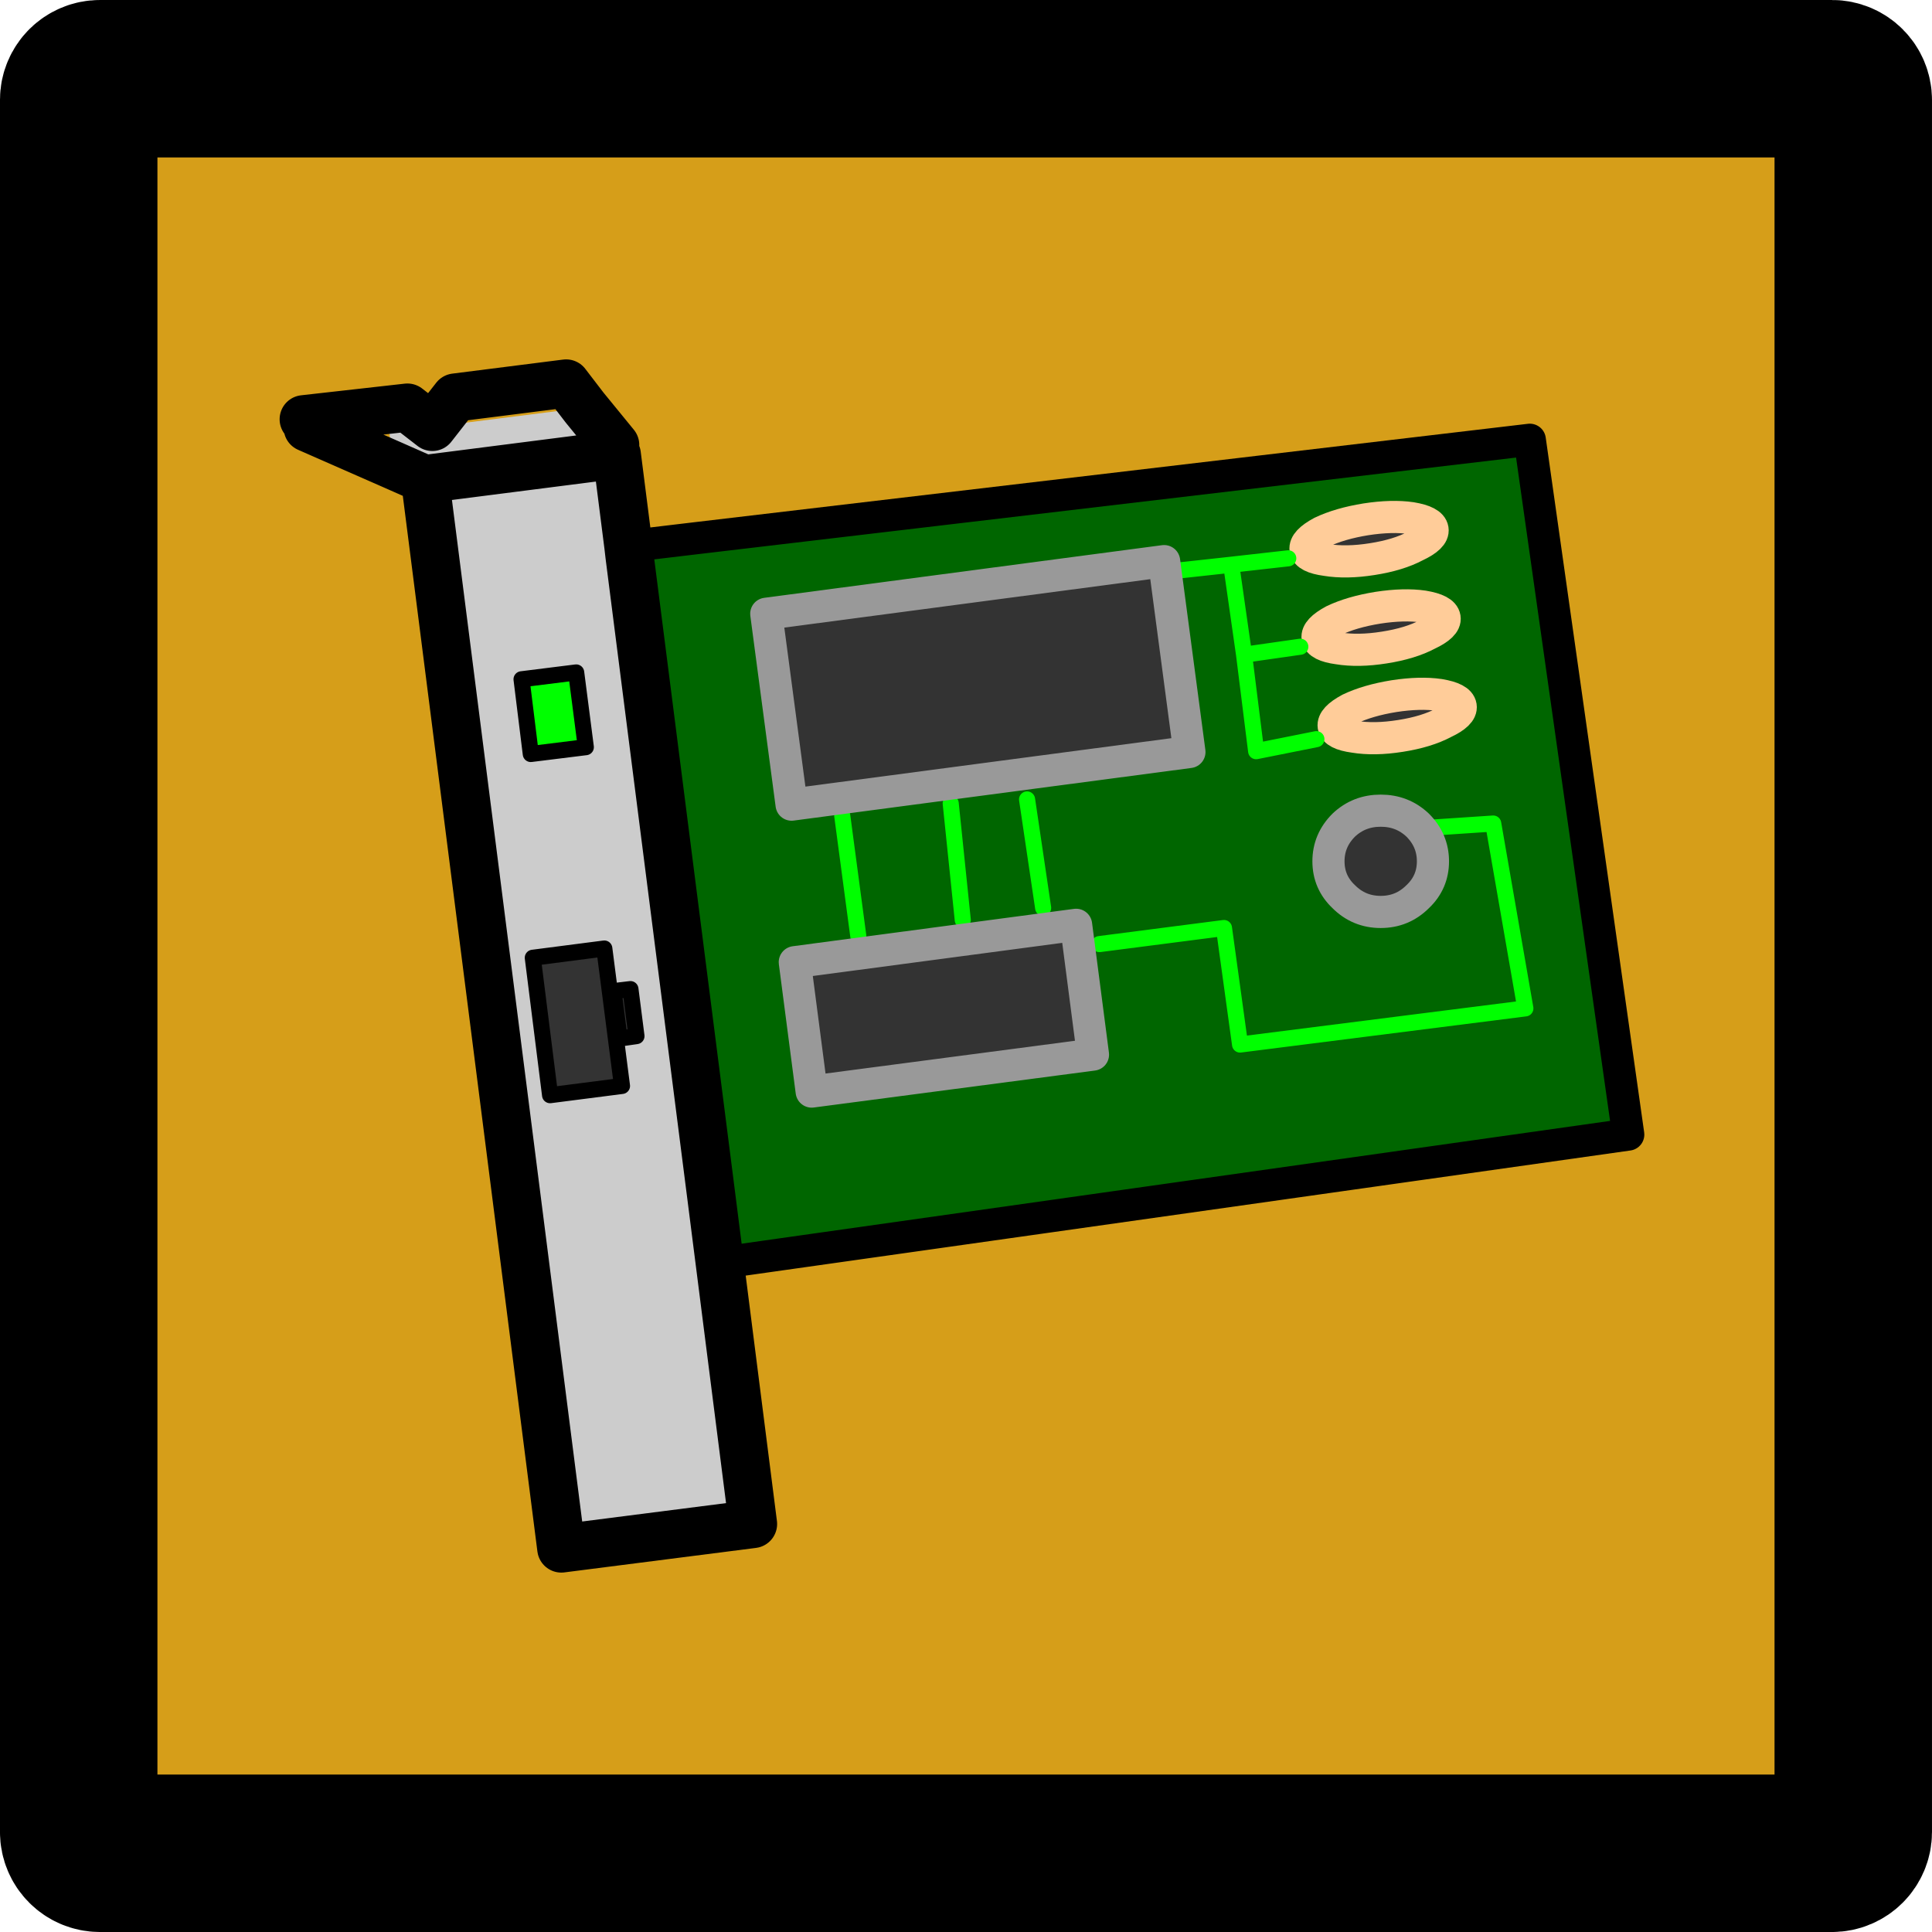 <?xml version="1.0" encoding="UTF-8"?>
<!DOCTYPE svg  PUBLIC '-//W3C//DTD SVG 1.1//EN'  'http://www.w3.org/Graphics/SVG/1.1/DTD/svg11.dtd'>
<svg clip-rule="evenodd" fill-rule="evenodd" stroke-linejoin="round" version="1.1" viewBox="0 0 500 500" xml:space="preserve" xmlns="http://www.w3.org/2000/svg">
    <g transform="translate(-.478 .478)">
        
            <path d="m480.1 25.392c0-3.034-2.463-5.497-5.497-5.497h-448.26c-3.034 0-5.497 2.463-5.497 5.497v448.26c0 3.034 2.463 5.497 5.497 5.497h448.26c3.034 0 5.497-2.463 5.497-5.497v-448.26z" fill="#d69e19" stroke="#000" stroke-width="40.75px"/>
        
    </g>
    <g transform="matrix(4.16 0 0 4.16 41.166 39.658)">
        <path d="m79.225 23.4c-0.052-0.329-0.494-0.563-1.324-0.7-0.796-0.117-1.738-0.092-2.825 0.075-1.083 0.175-2 0.442-2.75 0.8-0.718 0.386-1.051 0.744-1 1.075 0.054 0.326 0.479 0.543 1.274 0.65 0.832 0.139 1.79 0.122 2.875-0.05 1.086-0.169 1.986-0.445 2.7-0.825 0.753-0.355 1.102-0.697 1.05-1.025zm-8.975 1.8-3.55 0.4 0.8 5.6 3.5-0.5-3.5 0.5-0.8-5.6 3.55-0.4zm-6.75 0.75 3.2-0.35-3.2 0.35zm9.575 3.125c-0.718 0.386-1.051 0.744-1 1.075 0.054 0.326 0.479 0.543 1.274 0.65 0.832 0.139 1.79 0.122 2.875-0.05 1.086-0.169 1.986-0.445 2.7-0.825 0.753-0.355 1.103-0.697 1.05-1.025-0.052-0.329-0.494-0.563-1.324-0.7-0.796-0.117-1.738-0.092-2.825 0.075-1.083 0.175-2 0.442-2.75 0.8zm-19.075 11.125 1 6.75-1-6.75zm13.5-9 0.75 6 3.75-0.75-3.75 0.75-0.75-6zm-3.4 6.05-1.574-11.875-24.75 3.275 1.575 11.875 24.749-3.275zm10.25-0.95c0.832 0.139 1.79 0.122 2.875-0.05 1.086-0.169 1.986-0.445 2.7-0.825 0.753-0.355 1.103-0.697 1.05-1.025-0.052-0.329-0.494-0.563-1.324-0.7-0.796-0.117-1.738-0.092-2.825 0.075-1.083 0.175-2 0.442-2.75 0.8-0.718 0.386-1.051 0.744-1 1.075 0.053 0.326 0.479 0.543 1.274 0.65zm4.9 7.75c0-0.867-0.316-1.617-0.95-2.25-0.634-0.6-1.399-0.9-2.3-0.9s-1.666 0.3-2.3 0.9c-0.634 0.633-0.95 1.383-0.95 2.25s0.316 1.6 0.95 2.2c0.634 0.633 1.399 0.95 2.3 0.95s1.666-0.317 2.3-0.95c0.634-0.6 0.95-1.333 0.95-2.2zm-20.75 5.15 7.75-1 1 7.25 17.75-2.25-2-11.5-3.75 0.25 3.75-0.25 2 11.5-17.75 2.25-1-7.25-7.75 1zm-0.4 6.875-1.05-8.075-17.5 2.325 1.05 8.05 17.5-2.3zm-23.75 8.775-5.075-39.75 2.375-0.45 1.75-0.7 51.875-6.125 6.125 43.225-56.4 7.975v-1.625l-0.65-2.55zm14.9-24.4 0.75 7.25-0.75-7.25zm-6.75 0.75 1 7.5-1-7.5z" fill="#060"/>
        <path d="m79.225 23.4c0.053 0.328-0.297 0.67-1.05 1.025-0.714 0.38-1.614 0.656-2.7 0.825-1.085 0.172-2.043 0.188-2.875 0.05-0.795-0.107-1.221-0.324-1.274-0.65-0.051-0.331 0.282-0.689 1-1.075 0.75-0.358 1.667-0.625 2.75-0.8 1.087-0.167 2.029-0.191 2.825-0.075 0.829 0.137 1.272 0.371 1.324 0.7zm-6.15 5.675c0.75-0.358 1.667-0.625 2.75-0.8 1.087-0.167 2.029-0.191 2.825-0.075 0.83 0.137 1.272 0.371 1.324 0.7 0.053 0.328-0.297 0.67-1.05 1.025-0.714 0.38-1.614 0.656-2.7 0.825-1.085 0.172-2.043 0.188-2.875 0.05-0.795-0.107-1.221-0.324-1.274-0.65-0.051-0.331 0.282-0.689 1-1.075zm-8.975 8.175-24.75 3.275-1.575-11.875 24.75-3.275 1.575 11.875zm10.25-0.95c-0.795-0.107-1.221-0.324-1.274-0.65-0.051-0.331 0.282-0.689 1-1.075 0.75-0.358 1.667-0.625 2.75-0.8 1.087-0.167 2.029-0.191 2.825-0.075 0.83 0.137 1.272 0.371 1.324 0.7 0.053 0.328-0.297 0.67-1.05 1.025-0.714 0.38-1.614 0.656-2.7 0.825-1.085 0.172-2.043 0.188-2.875 0.05zm4.9 7.75c0 0.867-0.316 1.6-0.95 2.2-0.634 0.633-1.4 0.95-2.3 0.95s-1.666-0.317-2.3-0.95c-0.634-0.6-0.95-1.333-0.95-2.2s0.316-1.617 0.95-2.25c0.634-0.6 1.399-0.9 2.3-0.9s1.666 0.3 2.3 0.9c0.634 0.633 0.95 1.383 0.95 2.25zm-21.15 12.025-17.5 2.3-1.05-8.05 17.5-2.325 1.05 8.075zm-28.775-4.075 0.375 2.925-1.05 0.15-0.375-2.95 1.05-0.125zm-5 6.6-1.075-8.55 4.45-0.575 1.1 8.55-4.475 0.575z" fill="#333"/>
        <path d="m26.475 15.825 1.575-0.2 0.325 2.525-1.9-2.325 1.9 2.325 0.075 0.6-11.925 1.525 11.925-1.525h0.025l0.725 5.7 0.075 0.65 5.075 39.75 2.6 20.426-11.925 1.524-8.475-66.475-1.825 0.225-0.125-1.125 1.925 0.85 0.025 0.05-0.025-0.05-1.925-0.85-0.275-2.05 2.675-0.35 9.475-1.2zm-3.35 21.55 3.425-0.425-0.6-4.65-3.4 0.425 0.575 4.65zm1.2 21.225 4.475-0.574-1.1-8.55-4.45 0.575 1.075 8.549zm5-6.6-1.05 0.125 0.375 2.95 1.05-0.15-0.375-2.925z" fill="#ccc"/>
        <path d="m23.125 37.375-0.575-4.65 3.4-0.425 0.6 4.65-3.425 0.425z" fill="#0f0"/>
        <path d="m79.225 23.4c0.053 0.328-0.297 0.67-1.05 1.025-0.714 0.38-1.614 0.656-2.7 0.825-1.085 0.172-2.043 0.188-2.875 0.05-0.795-0.107-1.221-0.324-1.274-0.65-0.051-0.331 0.282-0.689 1-1.075 0.75-0.358 1.667-0.625 2.75-0.8 1.087-0.167 2.029-0.191 2.825-0.075 0.829 0.137 1.272 0.371 1.324 0.7zm-6.15 5.675c0.75-0.358 1.667-0.625 2.75-0.8 1.087-0.167 2.029-0.191 2.825-0.075 0.83 0.137 1.272 0.371 1.324 0.7 0.053 0.328-0.297 0.67-1.05 1.025-0.714 0.38-1.614 0.656-2.7 0.825-1.085 0.172-2.043 0.188-2.875 0.05-0.795-0.107-1.221-0.324-1.274-0.65-0.051-0.331 0.282-0.689 1-1.075zm1.275 7.225c-0.795-0.107-1.221-0.324-1.274-0.65-0.051-0.331 0.282-0.689 1-1.075 0.75-0.358 1.667-0.625 2.75-0.8 1.087-0.167 2.029-0.191 2.825-0.075 0.83 0.137 1.272 0.371 1.324 0.7 0.053 0.328-0.297 0.67-1.05 1.025-0.714 0.38-1.614 0.656-2.7 0.825-1.085 0.172-2.043 0.188-2.875 0.05z" fill="none" stroke="#fc9" stroke-linecap="round" stroke-miterlimit="3" stroke-width="2px"/>
        <path d="m70.25 25.2-3.55 0.4 0.8 5.6 3.5-0.5m-7.5-4.75 3.2-0.35m-12.7 14.6 1 6.75m12.5-15.75 0.75 6 3.75-0.75m-13.5 12.75 7.75-1 1 7.25 17.75-2.25-2-11.5-3.75 0.25m-30-1.5 0.75 7.25m-7.5-6.5 1 7.5" fill="none" stroke="#0f0" stroke-linecap="round" stroke-miterlimit="3" stroke-width="1px"/>
        <path d="m64.1 37.25-24.75 3.275-1.575-11.875 24.75-3.275 1.575 11.875zm15.15 6.8c0 0.867-0.316 1.6-0.95 2.2-0.634 0.633-1.4 0.95-2.3 0.95s-1.666-0.317-2.3-0.95c-0.634-0.6-0.95-1.333-0.95-2.2s0.316-1.617 0.95-2.25c0.634-0.6 1.399-0.9 2.3-0.9s1.666 0.3 2.3 0.9c0.634 0.633 0.95 1.383 0.95 2.25zm-21.15 12.025-17.5 2.3-1.05-8.05 17.5-2.325 1.05 8.075z" fill="none" stroke="#999" stroke-linecap="round" stroke-miterlimit="3" stroke-width="2px"/>
        <path d="m33.4 23.95 51.875-6.125 6.125 43.225-56.4 7.975m0-0.925v-0.7l-0.65-2.551m-0.95-40.899-4.2 0.5" fill="none" stroke="#000" stroke-linecap="round" stroke-miterlimit="3" stroke-width="2px"/>
        <path d="m34.35 64.85 2.6 20.426-11.925 1.524-8.475-66.475-0.025-0.05-1.925-0.85-5.35-2.35m7.75-0.05-1.55-1.2-6.45 0.725m17.475-0.725-1.15-1.5-6.9 0.875-1.425 1.825m12.275 8.075-0.075-0.65-0.725-5.7h-0.025l-11.925 1.525m11.85-2.125-1.9-2.325m7.875 49.025-5.075-39.75" fill="none" stroke="#000" stroke-linecap="round" stroke-miterlimit="3" stroke-width="3px"/>
        <path d="m23.125 37.375-0.575-4.65 3.4-0.425 0.6 4.65-3.425 0.425zm6.2 14.625 0.375 2.925-1.05 0.15-0.375-2.95 1.05-0.125zm-5 6.6-1.075-8.55 4.45-0.575 1.1 8.55-4.475 0.575z" fill="none" stroke="#000" stroke-linecap="round" stroke-miterlimit="3" stroke-width="1px"/>
    </g>
</svg>
